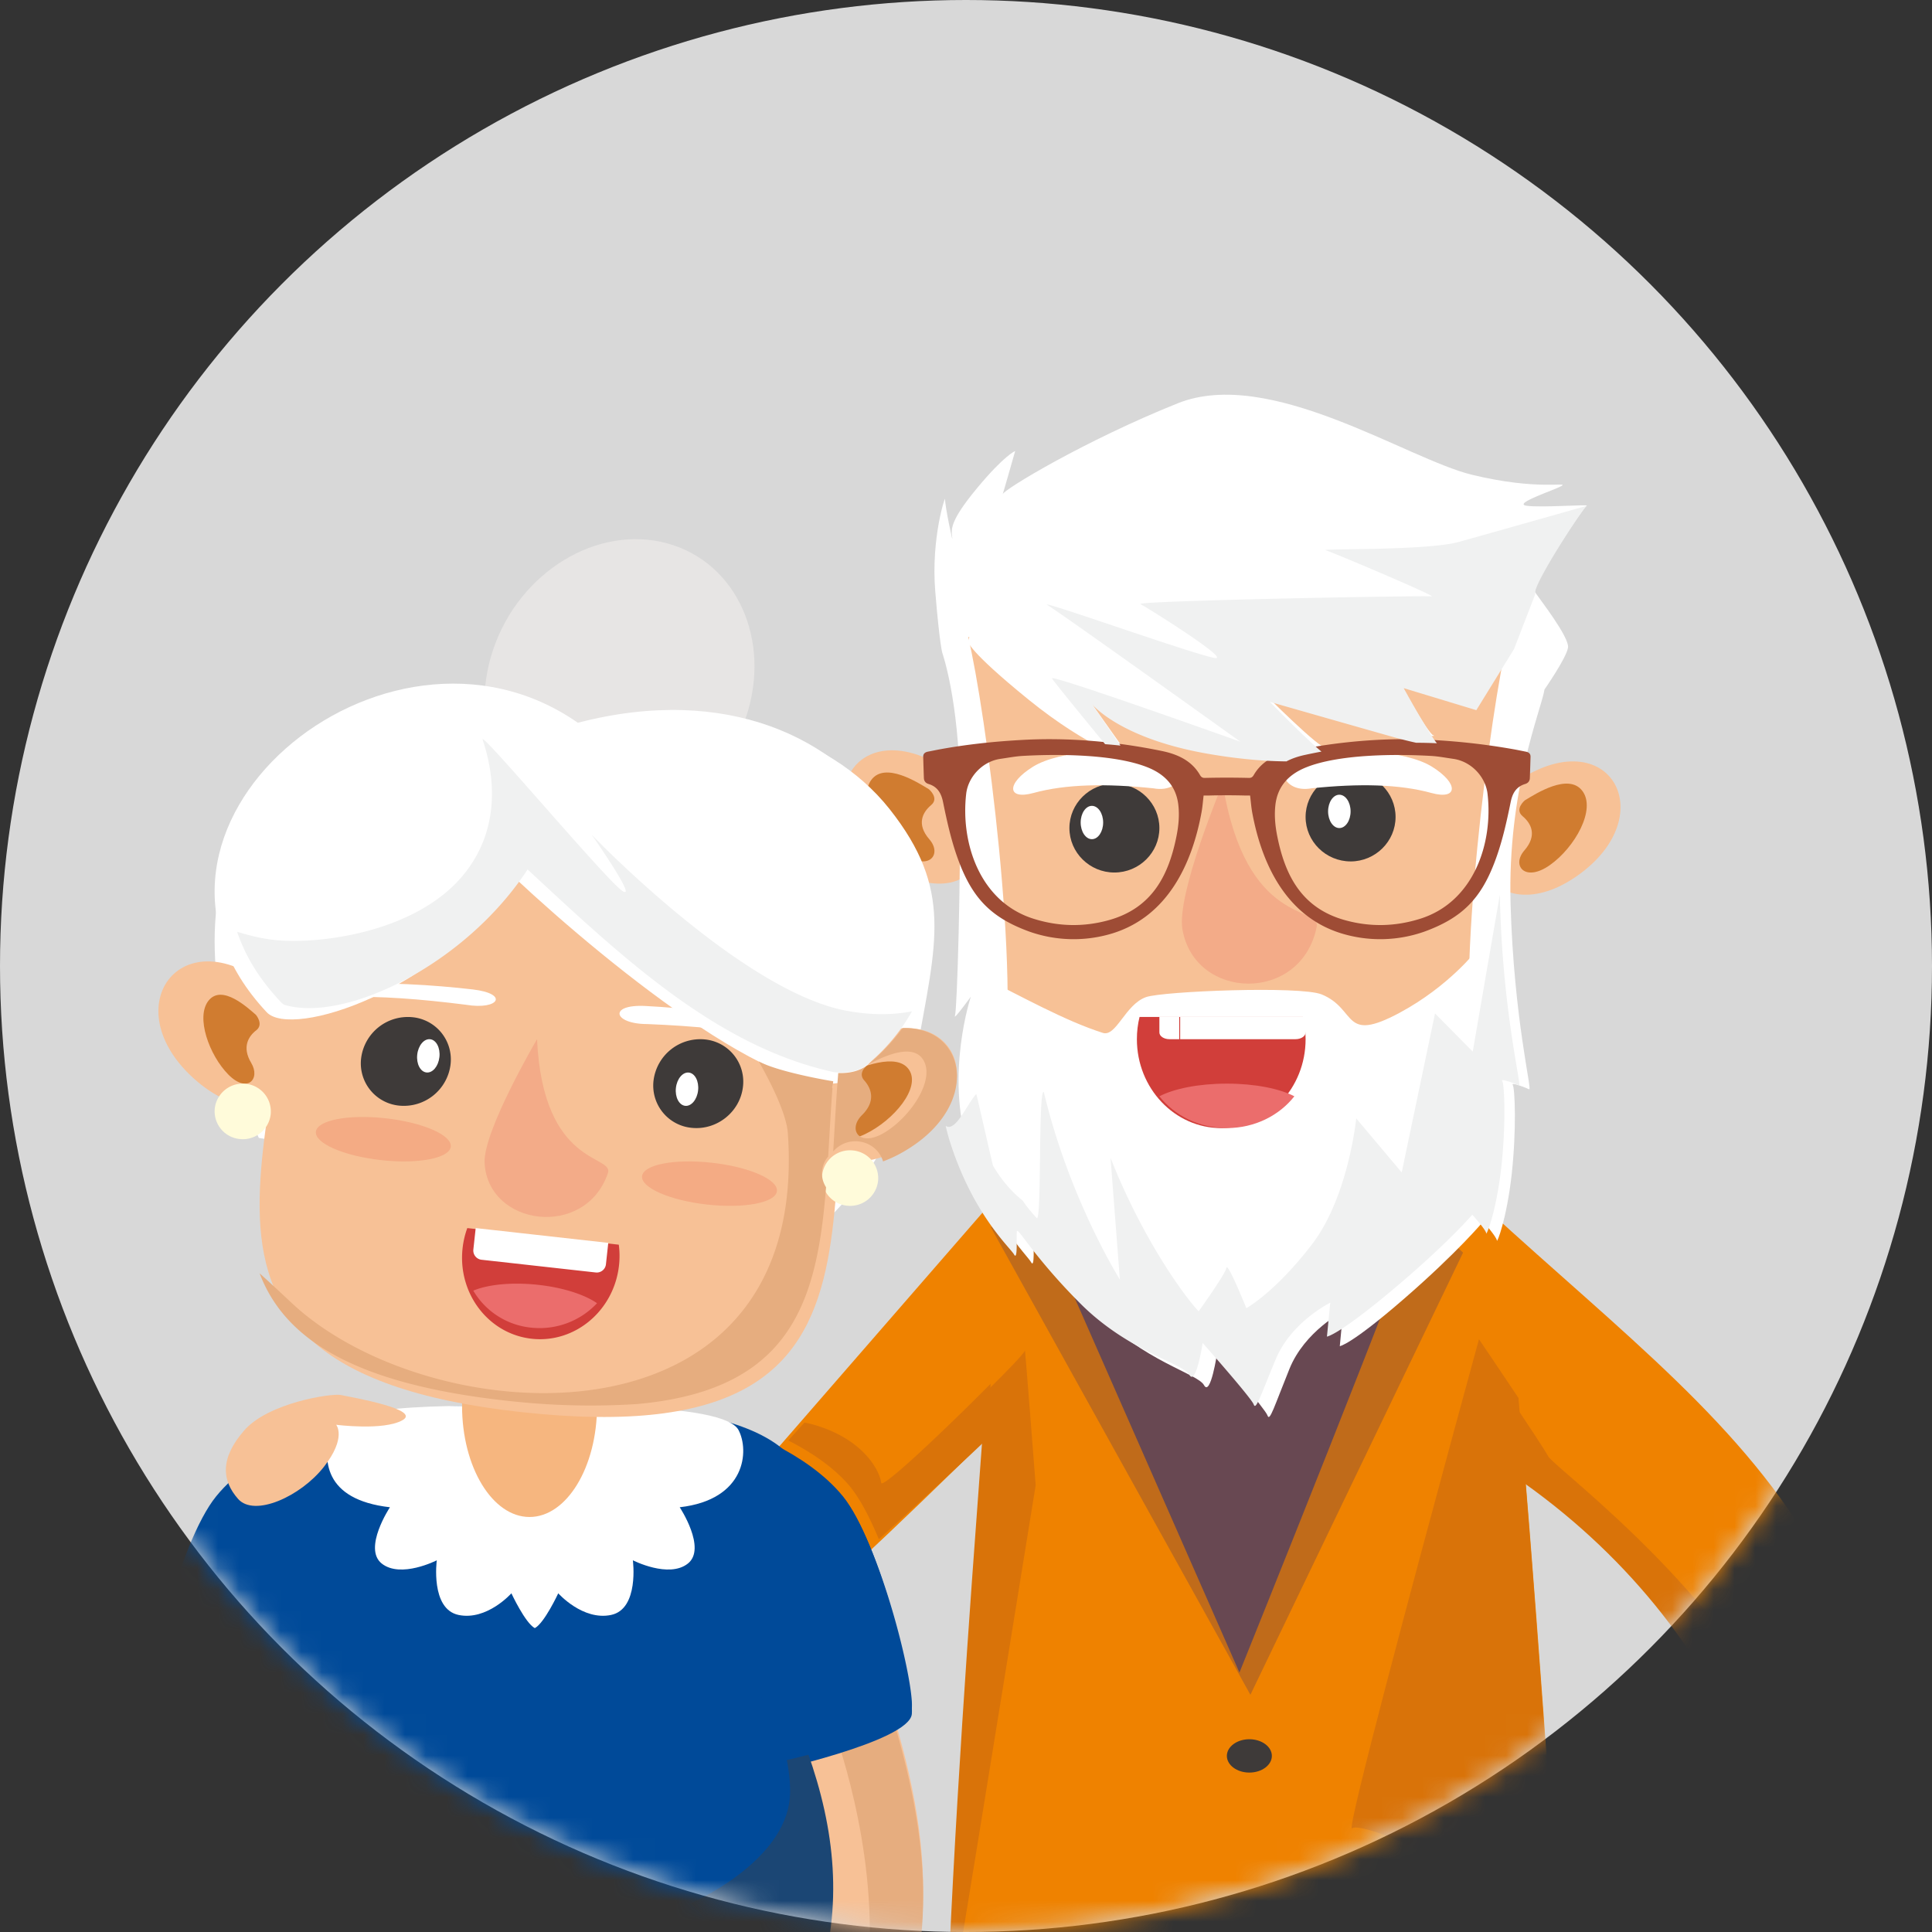 <svg xmlns="http://www.w3.org/2000/svg" xmlns:xlink="http://www.w3.org/1999/xlink" width="93" height="93" viewBox="0 0 93 93">
    <rect x="0" y="0" width="93" height="93" fill="#333333" stroke="none"/>
    <defs>
        <circle id="a" cx="46.5" cy="46.5" r="46.5"/>
    </defs>
    <g fill="none" fill-rule="evenodd" transform="matrix(-1 0 0 1 93 0)">
        <mask id="b" fill="#fff">
            <use xlink:href="#a"/>
        </mask>
        <use fill="#D8D8D8" fill-rule="nonzero" xlink:href="#a"/>
        <g mask="url(#b)">
            <path fill="#EF8200" d="M41.522 65.26c0-.721 2.968-8.283 2.968-8.283L61.554 76.6s.032 5.8-3.183 4.15c-3.213-1.65-16.849-15.49-16.849-15.49"/>
            <path fill="#004A99" d="M66.402 67.725s-11.586-.809-12.24 4.02c-2.573 19.016-4.378 52.813-3.9 57.65.193 1.966 8.439 3.312 16.977 3.535 8.538-.223 16.783-1.569 16.977-3.536.477-4.836-1.327-38.633-3.9-57.648-.654-4.83-12.24-4.02-12.24-4.02l-.837.059-.837-.06z"/>
            <path fill="#F7C196" d="M58.641 76.425c-.302-.787-4.062-5.541-4.062-5.541-7.663 17.185-10.986 28.64 8.58 38.511l.02-1.949C49.01 96.364 52.32 86.768 58.64 76.426"/>
            <path fill="#E6AD7F" d="M59.389 107.79c-2.371-2.5-7.838-8.714-8.195-13.212-.456-5.754 1.707-11.42 1.707-11.42l-1.975-3.181c-4.085 11.48-3.83 20.175 8.463 27.814"/>
            <path fill="#004A99" d="M56.109 85.326s-6.897-1.49-7.002-2.824c-.105-1.335 1.527-8.265 3.316-10.472 1.79-2.208 5.16-3.286 5.16-3.286s2 4.056 1.79 7.906c-.21 3.85-3.264 8.676-3.264 8.676"/>
            <path fill="#F7C196" d="M76.92 75.89c.301-.787 4.062-5.541 4.062-5.541 7.663 17.186 10.986 28.64-8.58 38.511l-.02-1.949C86.55 95.83 83.24 86.233 76.92 75.891"/>
            <path fill="#004A99" d="M78.91 85.326s6.897-1.489 7.002-2.823c.106-1.336-1.527-8.266-3.316-10.473-1.79-2.207-5.16-3.286-5.16-3.286s-2 4.056-1.79 7.906c.21 3.85 3.264 8.676 3.264 8.676"/>
            <path fill="#FFF" d="M57.449 68.839c-.516.977-.37 3.35 2.832 3.715 0 0-1.311 1.98-.393 2.71.917.729 2.648-.157 2.648-.157s-.314 2.345 1.049 2.631c1.363.287 2.543-1.042 2.543-1.042s.666 1.433 1.128 1.676c.462-.243 1.127-1.676 1.127-1.676s1.18 1.329 2.544 1.042c1.363-.286 1.048-2.63 1.048-2.63s1.731.885 2.649.156c.917-.73-.394-2.71-.394-2.71 3.202-.364 3.27-2.321 2.832-3.715-.472-1.51-9.01-1.13-9.423-1.101-.13.01-.268 1.07-.383 2.274-.115-1.203-.254-2.265-.383-2.274-.414-.03-8.686-.299-9.424 1.1"/>
            <path d="M2 58.165h24.278v45.218H2z"/>
            <path fill="#EF8200" d="M26.278 67.616c-.924-1.72-4.813-9.451-4.813-9.451C8.263 70.275-2.018 75.822 3.542 103.383l2.677-.474C4.5 87.313 11.39 74.026 26.278 67.616"/>
            <path fill="#EF8200" d="M44.98 54.326c-.38 5.357 2.05 27.218 2.498 50.814.05 2.64-30.572 3.174-30.317-.518.976-14.138 3.381-51.449 4.638-51.39l23.181 1.094z"/>
            <path fill="#C06B1A" d="M25.19 57.995c-.791.563-2.617 2.302-2.617 2.302L32.81 81.581l12.503-22.519s-7.758-.976-9.581-1.358c-1.824-.384-9.78-.075-9.78-.075l-.76.366z"/>
            <path fill="#684852" d="M24.739 58.461c0 .72 8.598 22.05 8.598 22.05l10.35-23.534L24.74 58.46z"/>
            <path fill="#F7C196" d="M46.806 37.483c4.72-3.712 7.698.987 3.624 4.023-2.31 1.722-3.922.842-4.022.487-.1-.356.398-4.51.398-4.51M20.538 38.018c-4.721-3.712-7.698.986-3.624 4.023 2.31 1.721 3.922.842 4.022.487.1-.356-.398-4.51-.398-4.51"/>
            <path fill="#FFF" d="M18.652 33.186c.159.991 1.792 4.8 1.634 10.33-.158 5.529-1.054 8.998-.896 8.92.158-.078.896-.365.791-.209-.105.157-.185 2.166.052 4.305.238 2.139.712 3.338.712 3.182 0-.157.659-.913.659-.913s1.212 1.46 3.794 3.704c2.582 2.243 3.109 2.295 3.109 2.295l-.158-1.669s1.844.939 2.582 2.765c.738 1.826.949 2.556 1.054 2.243.105-.313 2.424-3.026 2.424-3.026s.316 2.14.633 1.565c.315-.573 2.924-1.147 5.216-3.547 2.293-2.4 2.952-3.782 2.978-3.496.026.288-.053 1.461.132 1.122.184-.34 1.923-1.93 3.03-5.503 1.107-3.574-.131-7.278-.131-7.278s.87 1.2.764.913c-.106-.287-.29-6.756-.237-10.982.052-4.225.843-6.468.843-6.468s.132-.391.343-2.974c.211-2.582-.5-4.67-.475-4.434.027.235-.394 2.243-.342 1.852.053-.392.132-.783-1.185-2.374-1.318-1.591-1.845-1.8-1.845-1.8s.659 2.321.606 2.087c-.052-.235-4.005-2.609-8.431-4.383-4.427-1.773-11.04 2.687-14.176 3.444-3.135.756-4.585.338-4.321.521.263.183 2.398.861 1.713.966-.685.104-3.057-.079-2.899 0 .158.078 2.688 3.86 2.477 4.173-.21.313-1.66 2.166-1.58 2.66.078.497 1.13 2.009 1.13 2.009"/>
            <path fill="#F7C196" d="M22.039 51.935c-.922 4.716 4.289 5.443 11.362 6.112 7.074-.669 12.285-1.396 11.363-6.112-.933-4.774.79-17.801 1.63-21.267 0 0-6.534-.54-12.993-.97-6.459.43-12.993.97-12.993.97.841 3.466 2.563 16.493 1.63 21.267"/>
            <path fill="#FFF" d="M45.292 27.255c.368.567 1.103 3.629 1.103 3.629s.054.387-2.891 2.781c-2.946 2.394-5.024 2.986-5.024 2.986l2.262-3.192s-1.315 1.596-5.55 2.317c-4.235.72-6.339.129-6.049.231.29.103 3.024-2.651 3.024-2.651s-4.076 1.133-5.865 1.622c-1.788.489-2.525.489-2.288.412.237-.078 1.71-2.677 1.71-2.677l-3.498 1.03-1.818-2.86s10.891-3.91 11.47-3.86c.579.052 13.414.232 13.414.232M21.472 48.153c.079-.673.446-2.409.446-2.409s1.34 1.736 3.704 3.005c2.782 1.493 2.034-.176 3.757-.881 1.028-.42 7.66-.154 8.457.13 1.002.356 1.433 1.927 2.077 1.722 1.841-.587 3.898-1.75 5.935-2.758.109 8.66-1.224 13.555-11.48 12.562-8.3-.802-12.37-2.046-13.132-3.937-.762-1.89.236-7.434.236-7.434"/>
            <path fill="#D13E3A" d="M38.146 48.953c.084.342.128.7.128 1.07 0 2.363-1.818 4.28-4.06 4.28-2.243 0-4.061-1.917-4.061-4.28 0-.37.044-.728.128-1.07h7.865z"/>
            <path fill="#3E3A39" d="M27.987 41.465c1.193 0 2.166-.961 2.166-2.14 0-1.178-.973-2.139-2.166-2.139-1.192 0-2.165.961-2.165 2.14 0 1.178.973 2.14 2.165 2.14"/>
            <path fill="#FFF" d="M28.529 39.86c.298 0 .541-.36.541-.802 0-.442-.243-.802-.541-.802-.299 0-.542.36-.542.802 0 .442.243.802.542.802M29.854 37.945c-2.275-.235-4.21-.2-5.76.227-1.272.35-1.332-.454-.022-1.267 1.31-.812 4.21-.872 5.986-.727 1.777.146 1.408 2.07-.204 1.767"/>
            <path fill="#3E3A39" d="M39.357 42c1.193 0 2.165-.961 2.165-2.14 0-1.178-.972-2.14-2.165-2.14s-2.166.962-2.166 2.14c0 1.179.973 2.14 2.166 2.14"/>
            <path fill="#FFF" d="M40.44 40.395c.297 0 .54-.36.54-.802 0-.441-.243-.802-.54-.802-.299 0-.542.36-.542.802 0 .442.243.802.541.802M37.49 37.946c2.275-.236 4.21-.202 5.76.225 1.272.351 1.332-.453.022-1.266-1.31-.812-4.21-.872-5.986-.727-1.777.146-1.408 2.07.204 1.768"/>
            <path fill="#D07C30" d="M19.599 38.526c-.521-.314-2.106-1.34-2.771-.451-.666.888.361 2.716 1.562 3.565 1.201.849 1.867.026 1.23-.705-.636-.732-.318-1.306.087-1.646.405-.34-.108-.763-.108-.763"/>
            <path fill="#FFF" d="M36.236 48.953h-6.083v.748c0 .177.217.322.483.322h5.6v-1.07zm.955 0h-1v1.07h.517c.266 0 .483-.145.483-.322v-.748z"/>
            <path fill="#EB6D6C" d="M37.191 52.772c-.703-.367-1.895-.61-3.248-.61-1.353 0-2.546.243-3.249.61.728.927 1.912 1.53 3.249 1.53 1.337 0 2.52-.603 3.248-1.53"/>
            <path fill="#F3AB88" d="M29.62 44.623c.75 3.693 5.881 3.54 6.462.106.29-1.707-1.938-7.008-1.938-7.008-1.126 6.951-4.738 5.842-4.523 6.902"/>
            <path fill="#9E4C35" d="M31.607 38.75c-.102-.89-.626-1.465-1.464-1.806-1.574-.639-4.286-.656-6.032-.556-.355.02-.707.09-1.06.139-.883.123-1.562.875-1.656 1.683-.276 2.378.659 5.2 3.234 6.013 1.2.38 2.414.408 3.63.07 2.093-.582 2.89-2.168 3.264-4.072.095-.486.14-.975.084-1.47m4.672 0c-.057.495-.012.984.083 1.47.374 1.904 1.172 3.49 3.264 4.072 1.216.338 2.43.31 3.63-.07 2.576-.813 3.51-3.635 3.235-6.013-.094-.808-.774-1.56-1.656-1.683-.353-.05-.706-.119-1.06-.14-1.746-.1-4.458-.082-6.032.557-.839.34-1.363.916-1.464 1.806m-3.184-.457c-.091.002-.182 0-.27 0-.035.283-.054.547-.1.806-.453 2.47-1.623 5.007-4.292 5.83a6.391 6.391 0 0 1-4.015-.09c-1.783-.654-2.674-1.556-3.342-3.281-.37-.957-.592-1.951-.795-2.95-.083-.408-.254-.736-.702-.871-.136-.041-.215-.14-.22-.279-.014-.341-.023-.684-.034-1.025-.005-.153.086-.224.232-.252.197-.037.392-.08.589-.115a31.914 31.914 0 0 1 3.98-.45c2.23-.121 4.503.084 6.686.534.764.157 1.438.467 1.839 1.16.054.093.118.139.229.136.74-.017 1.386-.017 2.126 0 .11.003.174-.043.229-.136.4-.693 1.074-1.003 1.838-1.16 2.184-.45 4.457-.655 6.686-.534 1.337.071 2.665.211 3.98.45.198.036.393.078.59.115.145.028.236.1.231.252-.01.341-.02.684-.033 1.025-.006.14-.085.238-.221.279-.447.135-.618.463-.701.872-.203.998-.425 1.992-.795 2.949-.669 1.725-1.56 2.627-3.343 3.28a6.391 6.391 0 0 1-4.015.092c-2.669-.824-3.838-3.361-4.29-5.831-.048-.26-.066-.523-.1-.806-.09 0-.18.002-.27 0a32.604 32.604 0 0 0-1.697 0"/>
            <path fill="#F6B67F" d="M67.51 73.023c1.789 0 3.248-2.402 3.248-5.348 0-2.947-1.46-5.35-3.248-5.35-1.79 0-3.249 2.403-3.249 5.35 0 2.946 1.46 5.348 3.249 5.348"/>
            <path fill="#D07C30" d="M48.287 37.99c.52-.313 2.105-1.338 2.77-.45.666.888-.36 2.716-1.562 3.565-1.2.849-1.867.026-1.23-.705.637-.732.318-1.306-.087-1.646-.405-.339.109-.764.109-.764"/>
            <path fill="#E7E5E4" d="M60.885 26.155c3.356-.914 7.103 1.368 8.37 5.096 1.267 3.73-.427 7.493-3.783 8.408-3.356.914-7.104-1.368-8.37-5.097-1.267-3.729.427-7.493 3.783-8.407"/>
            <path fill="#FFF" d="M53.607 59.116c-.517-.524-3.79-3.24-4.732-8.5-.942-5.26-1.758-7.795 1.297-11.662 3.054-3.867 8.56-4.88 11.648-4.284 4.147.802 13.486.25 15.588 1.564 2.822 1.764 5.113 3.867 5.254 8.629.142 4.762-2.119 9.912-2.119 9.912l-26.936 4.341z"/>
            <path fill="#F7C196" d="M79.42 48.067c4.51-4.37 8.22.199 4.308 3.796-2.218 2.039-4.022 1.297-4.171.938-.149-.36-.136-4.734-.136-4.734"/>
            <path fill="#D07C30" d="M80.679 48.853c.404-.35 1.626-1.484 2.274-.696.648.788-.026 2.64-.945 3.569-.919.928-1.56.203-1.101-.56.458-.762.133-1.283-.24-1.57-.375-.287.012-.743.012-.743"/>
            <path fill="#F7C196" d="M52.49 50.57c-5.24-3.329-7.707 1.84-3.205 4.54 2.552 1.532 4.087.451 4.146.074.059-.378-.941-4.614-.941-4.614"/>
            <path fill="#D07C30" d="M52.223 51.65c-.59-.238-2.39-1.027-2.978-.16-.587.867.73 2.436 2.105 3.099 1.374.663 1.97-.145 1.205-.752-.765-.607-.503-1.158-.12-1.503s-.212-.685-.212-.685"/>
            <path fill="#F7C196" d="M67.877 67.977c20.436-2.22 9.408-14.943 11.47-27.047 0 0-7.252.278-14.41.65-7.07 1.173-14.21 2.457-14.21 2.457 4.737 11.516-3.686 26.201 17.15 23.94"/>
            <path fill="#FFF" d="M68.237 42.24c3.552 5.477 10.72 7.768 11.923 6.487 8.239-8.779-5.672-20.421-14.975-13.936-14.398-3.735-21.09 10.468-13.398 16.964 2.64 2.23 11.857-5.21 16.45-9.514"/>
            <path fill="#3E3A39" d="M59.103 50.032a2.267 2.267 0 0 1 2.432 1.937 2.043 2.043 0 0 1-1.861 2.324c-1.186.107-2.275-.76-2.432-1.936a2.043 2.043 0 0 1 1.861-2.325"/>
            <path fill="#FFF" d="M59.842 51.63c.295-.032.574.3.622.741.049.442-.151.827-.446.86-.295.032-.574-.3-.622-.742-.049-.442.151-.826.446-.859M61.84 49.295c-2.305.093-4.25.285-5.782.631-1.258.285-1.37-.097-.105-.608 1.267-.51 4.18-.802 5.978-.893 1.798-.091 1.55.87-.091.87"/>
            <path fill="#3E3A39" d="M73.18 48.962a2.043 2.043 0 0 0-1.862 2.325 2.267 2.267 0 0 0 2.432 1.937 2.044 2.044 0 0 0 1.861-2.325 2.267 2.267 0 0 0-2.431-1.937"/>
            <path fill="#FFF" d="M72.294 50.025c-.295.033-.495.417-.446.86.049.442.327.773.622.74.295-.031.495-.416.446-.858-.048-.442-.327-.774-.622-.742M70.56 48.367c2.244-.284 4.169-.425 5.735-.367 1.285.048 1.294-.3-.06-.542-1.353-.242-4.234-.034-5.99.17-1.755.206-1.266.998.316.74"/>
            <path fill="#D13E3A" d="M70.506 59.116c.112.307.19.632.227.972.24 2.178-1.25 4.127-3.33 4.355-2.079.228-3.959-1.352-4.2-3.53a4.135 4.135 0 0 1 .01-.998l7.293-.799z"/>
            <path fill="#FFF" d="M70.102 59.116l-.673.075-.234.026-1.151.128-.788.088-3.536.395.112 1.03a.444.444 0 0 0 .486.395l3.098-.345.788-.088 1.151-.128.234-.026.235-.026a.447.447 0 0 0 .39-.494l-.112-1.03z"/>
            <path fill="#EB6D6C" d="M70.217 62.127c-.687-.29-1.808-.413-3.048-.287s-2.306.472-2.908.893a3.788 3.788 0 0 0 3.154 1.177 3.648 3.648 0 0 0 2.802-1.783"/>
            <path fill="#F3AB88" d="M63.74 56.477c1.08 3.165 5.767 2.564 5.933-.495.083-1.52-2.524-5.959-2.524-5.959-.29 6.188-3.72 5.545-3.41 6.454"/>
            <path fill="#F4AB84" d="M58.737 55.97c1.793-.2 3.296.09 3.357.647.06.556-1.344 1.168-3.137 1.367-1.793.199-3.296-.091-3.356-.647-.061-.557 1.343-1.168 3.136-1.367M74.438 53.83c1.793-.199 3.295.091 3.356.647.06.557-1.344 1.169-3.136 1.367-1.793.2-3.296-.09-3.357-.647-.06-.556 1.344-1.168 3.137-1.367"/>
            <path fill="#FFFBDA" d="M51.931 55.38a1.349 1.349 0 0 1 1.494 1.183 1.34 1.34 0 0 1-1.197 1.475 1.35 1.35 0 0 1-1.494-1.183 1.34 1.34 0 0 1 1.197-1.475M81.167 52.171a1.35 1.35 0 0 1 1.494 1.183 1.341 1.341 0 0 1-1.198 1.475 1.35 1.35 0 0 1-1.493-1.183 1.341 1.341 0 0 1 1.197-1.475"/>
            <path fill="#3E3A39" d="M32.86 85.326c.596 0 1.083-.36 1.083-.803 0-.442-.487-.802-1.083-.802-.597 0-1.083.36-1.083.802 0 .442.486.803 1.083.803M32.86 93.884c.596 0 1.083-.36 1.083-.803 0-.442-.487-.802-1.083-.802-.597 0-1.083.36-1.083.802 0 .442.486.803 1.083.803"/>
            <path fill="#D97309" d="M6.596 85.034c-2.14 7.435-1.948 17.123-1.948 17.123s-.334.25-.811.594l-.213.154.12.607 2.692-.477h.006C4.987 89.83 9.654 78.27 20.077 71.079c.11-1.356.22-2.675.33-3.94-.9 1.347-1.807 2.717-1.937 2.971-.267.524-9.734 7.488-11.874 14.924"/>
            <path fill="#D97309" d="M19.578 71.21c-.951 11.694-1.892 26.235-2.417 33.934-.026.379.267.713.813 1.005 3.243 1.734 15.422 1.993 23.007 1.249-3.503-.529-13.63-1.795-15.348-3.606-1.08-1.137-1.57-4.49-1.818-7.597-.242-3.013-.256-5.795-.36-6.103-.213-.624 4.037-2.396 4.462-2.083.306.224-2.976-12.005-4.852-18.925-.738-2.72-1.258-4.619-1.258-4.619s-.947 1.4-1.9 2.826c-.11 1.259-.22 2.57-.33 3.92"/>
            <path fill="#F7C196" d="M73.624 68.363c.914.516 3.193.221 3.193.221s-.519.613.598 2.033c1.118 1.42 3.339 2.424 4.124 1.537.784-.886.878-1.954-.293-3.296-1.17-1.343-4.217-1.798-4.655-1.707-.592.122-3.88.695-2.967 1.212"/>
            <path fill="#D97309" d="M43.146 71.495s2.583 15.994 4.332 26.668c-.406-10.62-1.147-20.537-1.72-28.31l-.209-2.84c-1.082-1.065-1.883-1.901-1.883-2.003 0-.142-.108 1.202-.226 2.702-.14 1.78-.294 3.783-.294 3.783"/>
            <path fill="#D97309" d="M45.503 69.286a321.522 321.522 0 0 0 5.192 4.807c.455-1.095.962-2.055 1.482-2.648.794-.904 1.896-1.605 2.88-2.106l-.78-.862a5.266 5.266 0 0 0-.622.156c-2.331.735-3.02 2.253-3.073 2.743-.036.331-3.21-2.685-5.27-4.771.06.86.125 1.754.191 2.681"/>
            <path fill="#F0F1F1" d="M27.055 28.731c-1.652-.026-2.85-.037-2.961-.022-.395.053 4.81-2.146 5.098-2.225.29-.08-4.888.027-6.413-.397-1.524-.424-6.161-1.738-6.161-1.738 0 .002.002.004.008.007.157.08 2.68 3.921 2.47 4.239l1.023 2.648 1.816 2.942 3.495-1.06s-1.182 2.151-1.598 2.653a21.43 21.43 0 0 1 1-.024c.323-.07.715-.167 1.177-.297 1.787-.504 5.86-1.67 5.86-1.67s-1.6 1.66-2.48 2.392c.264.05.527.102.789.159.32.069.624.167.898.313.97-.009 2.247-.098 3.816-.373 4.232-.742 5.546-2.385 5.546-2.385l-1.374 1.997c.247-.027.493-.05.74-.068 1.104-1.343 2.478-3.024 2.556-3.165.131-.239-9.067 3.046-9.067 3.046s4.156-2.98 6.915-4.93c1.221-.864 2.169-1.526 2.362-1.64.367-.216-2.241.682-4.598 1.47-1.692.565-3.255 1.073-3.497 1.073-.287 0 .526-.6 1.457-1.224.944-.633 2.011-1.292 2.17-1.372.226-.114-6.866-.282-11.047-.349M21.776 48.701l-.927-5.362-.047-.27a21.087 21.087 0 0 1-.009.451c-.16 5.409-1.068 8.803-.908 8.726.16-.076.908-.357.801-.204-.106.153-.187 2.118.054 4.21.101.882.245 1.6.378 2.126l.033.128c.168.634.31.942.31.859 0-.125.446-.643.609-.828l.058-.065s.393.457 1.209 1.252c.626.61 1.5 1.418 2.637 2.37l.162.136c2.477 2.061 2.99 2.11 2.99 2.11l-.16-1.633s1.868.918 2.616 2.704c.748 1.787.962 2.501 1.069 2.195.107-.306 2.457-2.96 2.457-2.96s.32 2.092.64 1.531c.304-.532 2.694-1.064 4.921-3.115.123-.114.246-.232.367-.355a28.49 28.49 0 0 0 2.536-2.91c.338-.444.47-.631.482-.509.027.28-.053 1.429.134 1.097.092-.163.566-.623 1.157-1.465.167-.238.345-.507.525-.81.476-.796.976-1.82 1.39-3.108a9.22 9.22 0 0 0 .218-.806c-.48.316-1.015-1.033-1.473-1.535-.02.02-.788 3.434-.808 3.454a6.449 6.449 0 0 1-.467.695 5.9 5.9 0 0 1-.956.983c-.198.29-.427.57-.675.838-.252.273-.068-6.306-.346-6.062-1.231 5.168-3.66 9.023-3.66 9.023l.45-5.86c-1.484 3.774-3.472 6.576-4.243 7.39 0 0-1.282-1.785-1.335-2.091-.054-.306-.961 1.94-.961 1.94s-1.39-.766-3.152-3.063a7.776 7.776 0 0 1-.774-1.255 11.057 11.057 0 0 1-.432-.982l-.017-.046a9.755 9.755 0 0 1-.07-.187c-.67-1.845-.843-3.602-.843-3.602l-2.19 2.602-.628-3-.975-4.654-1.401 1.418-.415.42-.331-1.92z"/>
            <path fill="#1B4674" d="M54.122 84.352c-2.638 7.42-1.596 14.764 8.717 22.904.222-.073 1.67-.412 1.67-.412s2.13-.082 2.964.087c.766-.195 3.048-.106 3.048-.106s1.447.339 1.67.413C82.5 99.096 83.534 91.75 80.892 84.329c-1.075.282-1.89.455-1.89.455s-.258-.401-.629-1.063c-.257.146-.488.275-.647.362-.652.354 2.798 1.25 2.798 1.25s.634 7.809-1.637 12.546c-2.27 4.738-7.076 8.382-7.076 8.382s-6.073-.156-9.294-1.458c-3.222-1.3-3.856-5.31-4.49-8.278-.633-2.967 1.743-4.894 1.743-4.894s-4.233-1.818-4.752-4.79c-.108-.614-.042-1.386.129-2.231-.293-.07-.643-.157-1.026-.258"/>
            <path fill="#004A99" d="M49.644 82.86c.758.5 2.196.985 3.541 1.364a54.21 54.21 0 0 0 2.212.566c.32-1.526 1-3.29 1.623-4.78.686-1.644 1.302-2.953 1.285-3.237-.02-.334-1.035 1.086-2.065 2.62a164.172 164.172 0 0 0-2.165 3.326s-.293-.058-.714-.24a4.812 4.812 0 0 1-1.934-1.515c-.31-.414-.39-1.28-.336-2.32.054-1.045.244-2.265.473-3.377.337-1.642.757-3.05.948-3.314a3.58 3.58 0 0 0-.083.102l-.11.144c-.462.628-.91 1.531-1.319 2.544-1.144 2.841-1.97 6.548-1.893 7.478.017.211.216.427.537.64M79.76 83.214s-1.03.609-1.805 1.058c.36.656.609 1.054.609 1.054s.79-.172 1.832-.45c.337-.091.7-.192 1.071-.302 1.28-.38 2.655-.866 3.383-1.369.312-.214.504-.432.521-.645.02-.246-.02-.685-.11-1.25-.299.093-.602.184-.899.27-1.008.292-1.943.523-2.377.523-.207 0-.489-.215-.812-.57-1.508-1.661-3.918-6.37-3.918-6.37l2.505 8.05z"/>
            <path fill="#F0F1F1" d="M63.195 41.485c-2.313 2.196-7.2 6.464-10.922 7.165-1.231.231-2.28.207-3.171.032.16.288.34.571.538.846a9.265 9.265 0 0 0 1.632 1.734c.443.344 1.026.4 1.571.35 5.674-1.22 10.3-5.622 14.76-9.759 3.03 4.623 8.827 7.388 11.717 6.513a.79.79 0 0 0 .153-.123c.397-.42.742-.845 1.04-1.274a8.465 8.465 0 0 0 1.073-2.118c-.574.18-1.186.329-1.78.394-.198.022-.42.037-.66.043-2.311.063-6.345-.639-8.427-3.144a6.062 6.062 0 0 1-.785-1.205c-1.196-2.433-.302-4.889-.167-5.332.057-.184-.69.632-1.709 1.778-.549.619-1.177 1.334-1.8 2.04-.566.64-1.127 1.273-1.623 1.821-.783.867-1.4 1.52-1.605 1.648-.421.265.12-.654.665-1.492.41-.633.821-1.22.821-1.22s-.496.52-1.321 1.303"/>
            <path fill="#E6AD7F" d="M53.407 58.841c.59 4.629 2.25 8.15 8.927 8.745a35.208 35.208 0 0 0 5.003-.038h.012c.345-.03.699-.063 1.061-.1.938-.1 1.81-.22 2.62-.361 5.81-1.01 8.44-3.07 9.473-5.795-.456.413-.974.893-1.54 1.425-1.946 1.826-4.855 3.214-7.98 3.89-2.145.463-4.393.59-6.5.292-4.327-.611-8.069-3.013-9.144-7.976-.278-1.281-.377-2.733-.264-4.368.066-.947.826-2.449 1.4-3.462-.984.528-3.53.952-3.574.954-.044.001.084.335.027.342.085 1.114.14 2.215.206 3.283a1.262 1.262 0 0 1 .292.668c.034.294-.04.576-.19.81.047.577.101 1.142.171 1.691M52.892 55.427c-.075-1.226-.138-2.492-.242-3.774-.559.017-1.032-.1-1.394-.376.123.104.426.413.145.727-.345.385-.58 1 .108 1.676.688.678.152 1.579-1.084.84a4.287 4.287 0 0 1-.688-.52c-.937-.857-1.633-2.154-1.205-2.937a.85.85 0 0 1 .148-.2c.634-.63 2.043.133 2.53.377a9.602 9.602 0 0 1-1.657-1.75 3.055 3.055 0 0 0-1.107.159 2.189 2.189 0 0 0-1.34 1.259c-.211.527-.23 1.156-.028 1.804.286.918 1.017 1.874 2.28 2.64a6.51 6.51 0 0 0 1.135.555c.029-.1.07-.196.122-.286.21-.364.594-.627 1.056-.676.483-.052.934.144 1.22.482"/>
            <path fill="#004A99" d="M81.571 89.37c0-.413-.646-4.348-.755-4.026-.11.322.512 2.013-2.456 3.897-2.968 1.883-5.153 2.116-4.074 2.348 1.08.232 4.398.67 4.398.67s1.08 1.574.918 3.716c-.162 2.142-1.08 3.69-.567 3.149.512-.542 2.185-5.135 2.401-6.916.216-1.78.135-2.838.135-2.838"/>
        </g>
    </g>
</svg>
